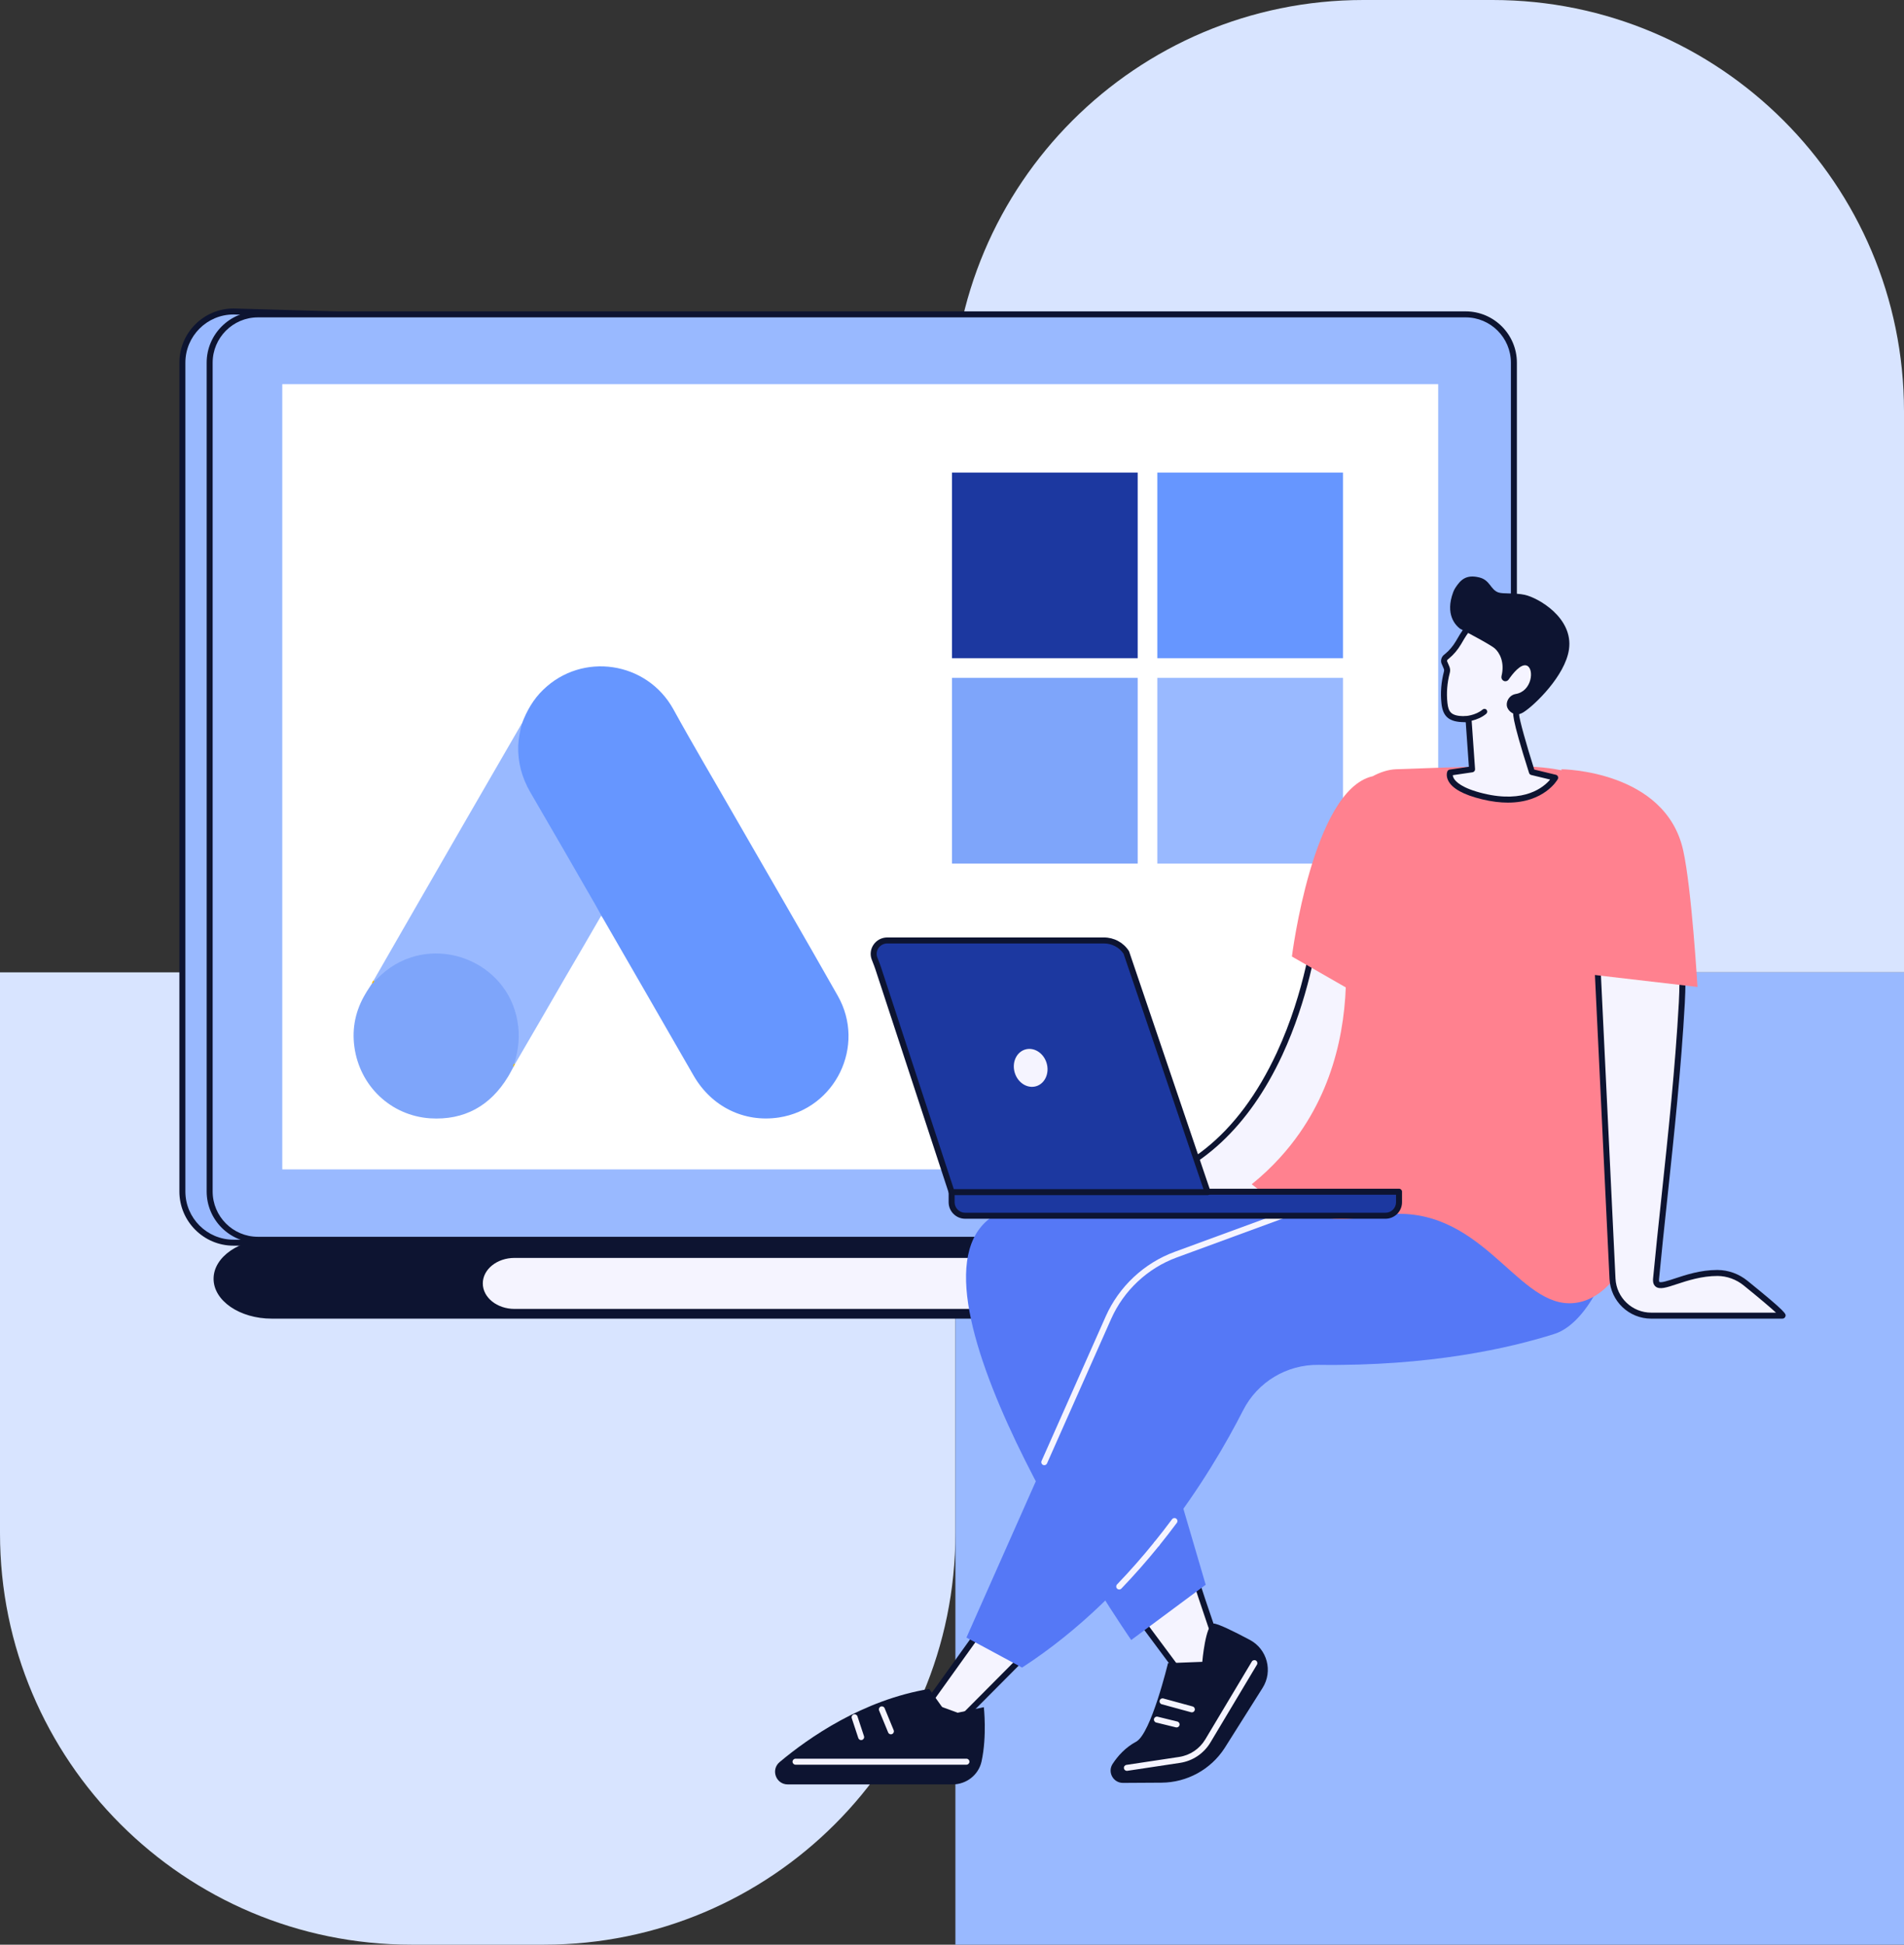 <?xml version="1.0" encoding="UTF-8"?> <svg xmlns="http://www.w3.org/2000/svg" width="560" height="572" viewBox="0 0 560 572" fill="none"><rect x="0" y="0" width="560" height="572" fill="#333333" stroke="none"/><g clip-path="url(#clip0_882_452)"><path d="M560 286L560 121C560 54.173 505.826 -2.368e-06 439 -5.28908e-06L401 -6.95011e-06C334.174 -9.87119e-06 280 54.173 280 121L280 286L560 286Z" fill="#D8E4FF"></path><path d="M281 286L281 451C281 517.826 226.826 572 160 572L121 572C54.173 572 -1.01335e-05 517.826 -7.21238e-06 451L0 286L281 286Z" fill="#D8E4FF"></path><rect x="560" y="286" width="286" height="279" transform="rotate(90 560 286)" fill="#99B9FF"></rect><rect x="382.826" y="376.955" width="225.321" height="222.885" transform="rotate(-180 382.826 376.955)" fill="#1C38A0"></rect><path d="M163.323 354.188C172.697 347.482 182.401 341.23 192.261 335.267C212.273 323.163 233.026 312.344 253.92 301.861C264.912 296.347 276.195 291.357 287.369 286.225C298.61 281.062 309.872 275.946 321.136 270.833C331.429 266.16 341.721 261.487 352.002 256.789C386.242 184.046 424.038 101.577 419.4 101.577L68.693 91.618C60.396 91.618 53.646 98.374 53.646 106.68V350.458C53.646 358.763 60.396 365.52 68.693 365.52H147.126C152.433 361.619 157.971 358.017 163.323 354.188Z" fill="#99B9FF"></path><path d="M68.688 366.4H147.41L147.643 366.229C150.619 364.042 153.726 361.91 156.729 359.848C159.067 358.243 161.484 356.583 163.83 354.905C172.452 348.737 181.899 342.561 192.712 336.022C213.812 323.26 235.691 311.991 254.31 302.649C262.806 298.387 271.622 294.372 280.149 290.489C282.679 289.336 285.208 288.185 287.732 287.026C298.886 281.902 310.067 276.823 321.495 271.635C331.056 267.295 341.893 262.375 352.363 257.59L352.657 257.456L352.794 257.165C423.72 106.484 421.313 102.685 420.407 101.256C420.181 100.9 419.813 100.695 419.395 100.695L68.713 90.737C59.906 90.737 52.762 97.888 52.762 106.679V350.457C52.762 359.248 59.906 366.4 68.688 366.4ZM146.834 364.637H68.688C60.877 364.637 54.522 358.276 54.522 350.458V106.68C54.522 98.861 60.877 92.5 68.688 92.5L418.926 102.445C419.01 106.21 409.742 132.034 351.339 256.121C340.962 260.863 330.239 265.73 320.768 270.03C309.339 275.218 298.155 280.299 286.998 285.424C284.476 286.583 281.948 287.733 279.42 288.885C270.878 292.774 262.046 296.797 253.521 301.074C234.871 310.431 212.953 321.721 191.801 334.513C180.949 341.076 171.465 347.277 162.806 353.471C160.474 355.139 158.064 356.794 155.733 358.395C152.796 360.41 149.762 362.493 146.834 364.637ZM419.343 102.457L419.37 102.458H419.37C419.361 102.458 419.352 102.458 419.343 102.457Z" fill="#0D1431"></path><path d="M431.066 92.469H75.861C68.021 92.469 61.665 98.831 61.665 106.679V350.457C61.665 358.305 68.021 364.667 75.861 364.667H431.066C438.906 364.667 445.262 358.305 445.262 350.457V106.679C445.262 98.831 438.906 92.469 431.066 92.469Z" fill="#99B9FF"></path><path d="M75.86 365.549H431.065C439.378 365.549 446.142 358.779 446.142 350.457V106.679C446.142 98.358 439.379 91.588 431.065 91.588H75.86C67.547 91.588 60.784 98.358 60.784 106.679V350.457C60.784 358.779 67.547 365.549 75.86 365.549ZM431.065 93.35C438.407 93.35 444.381 99.33 444.381 106.679V350.457C444.381 357.807 438.407 363.786 431.065 363.786H75.86C68.518 363.786 62.545 357.807 62.545 350.457V106.679C62.545 99.33 68.518 93.351 75.86 93.351H431.065V93.35Z" fill="#0D1431"></path><path d="M286.516 365.427H79.01C70.644 365.427 63.838 370.23 63.838 376.133C63.838 382.038 70.644 386.84 79.01 386.84H292.713C301.079 386.84 286.516 365.427 286.516 365.427Z" fill="#0D1431"></path><path d="M79.933 387.86H302.542C303.926 387.86 305.025 387.46 305.72 386.704C309.398 382.699 299.326 367.853 297.27 364.917L296.913 364.407H79.934C70.496 364.407 62.818 369.668 62.818 376.133C62.817 382.6 70.495 387.86 79.933 387.86ZM295.258 366.206C299.744 372.717 305.692 383.358 303.498 385.746C303.348 385.91 303.128 386.061 302.542 386.061H79.933C71.943 386.061 65.442 381.608 65.442 376.133C65.442 370.659 71.943 366.206 79.933 366.206H295.258Z" fill="#0D1431"></path><path d="M452.667 370H151.333C146.179 370 142 373.358 142 377.5C142 381.642 146.179 385 151.333 385H452.667C457.822 385 462 381.642 462 377.5C462 373.358 457.822 370 452.667 370Z" fill="#F5F4FF"></path><path d="M83.025 113H423V343.962H83.025V113Z" fill="white"></path><path d="M153.536 212.747C154.943 209.053 156.877 205.653 159.75 202.898C171.24 191.701 190.234 194.515 198.03 208.585C203.893 219.254 210.107 229.689 216.145 240.241C226.228 257.769 236.428 275.297 246.394 292.884C254.777 307.598 245.69 326.181 229.042 328.702C218.841 330.226 209.286 325.536 204.01 316.391C195.158 300.973 186.247 285.556 177.395 270.197C177.219 269.845 176.985 269.552 176.75 269.259C175.812 268.497 175.402 267.383 174.816 266.386C170.888 259.469 166.843 252.61 162.915 245.751C160.395 241.296 157.757 236.899 155.236 232.444C152.95 228.458 151.894 224.119 152.012 219.547C152.188 217.202 152.481 214.857 153.536 212.747Z" fill="#6696FF"></path><path d="M153.535 212.747C153.007 214.857 152.538 216.968 152.421 219.196C152.245 224.12 153.476 228.692 155.939 232.972C162.387 244.051 168.835 255.19 175.225 266.328C175.812 267.325 176.281 268.321 176.867 269.259C173.349 275.356 169.832 281.394 166.256 287.491C161.332 295.991 156.408 304.55 151.425 313.05C151.19 313.05 151.131 312.933 151.073 312.757C151.014 312.288 151.19 311.878 151.307 311.409C153.711 302.615 151.718 294.818 145.68 288.135C141.986 284.091 137.297 281.804 131.903 281.042C124.869 280.046 118.655 281.863 113.086 286.26C112.089 287.022 111.444 288.135 110.272 288.722C110.037 288.722 109.92 288.604 109.861 288.429C112.675 283.563 115.43 278.697 118.244 273.832C129.852 253.666 141.459 233.499 153.125 213.392C153.242 213.157 153.418 212.982 153.535 212.747Z" fill="#99B9FF"></path><path d="M110.095 288.604C111.209 287.608 112.264 286.553 113.437 285.615C127.682 274.359 149.079 282.508 152.186 300.329C152.948 304.608 152.538 308.712 151.248 312.816C151.19 313.167 151.131 313.46 151.014 313.812C150.486 314.75 150.017 315.747 149.431 316.685C144.214 325.302 136.534 329.582 126.451 328.937C114.902 328.116 105.816 319.44 104.233 307.95C103.471 302.381 104.585 297.163 107.457 292.356C108.044 291.301 108.747 290.363 109.392 289.308C109.685 289.073 109.568 288.604 110.095 288.604Z" fill="#7EA5FA"></path><path d="M110.095 288.604C109.861 288.839 109.861 289.249 109.451 289.308C109.392 288.897 109.626 288.663 109.861 288.37L110.095 288.604Z" fill="#FABC04"></path><path d="M151.014 313.812C150.78 313.401 151.014 313.108 151.249 312.815C151.307 312.874 151.424 312.991 151.483 313.049L151.014 313.812Z" fill="#E1C025"></path><path d="M334.612 193.612H280V139H334.612V193.612Z" fill="#1C38A0"></path><path d="M395 193.612H340.388V139H395V193.612Z" fill="#6696FF"></path><path d="M334.612 254.002H280V199.39H334.612V254.002Z" fill="#7EA5FA"></path><path d="M395 254.002H340.388V199.39H395V254.002Z" fill="#99B9FF"></path><path d="M360.972 490.496C359.481 488.987 350.866 462.162 350.866 462.162L333.844 474.319L352.506 499.426L360.972 490.496Z" fill="#F5F4FF"></path><path d="M352.505 500.308C352.746 500.308 352.977 500.209 353.144 500.033L361.61 491.103C361.934 490.761 361.931 490.224 361.605 489.885C360.519 488.571 354.958 472.024 351.704 461.892C351.618 461.624 351.41 461.413 351.143 461.325C350.876 461.238 350.583 461.28 350.355 461.444L333.332 473.603C333.139 473.74 333.01 473.949 332.974 474.184C332.937 474.418 332.996 474.656 333.137 474.846L351.799 499.953C351.955 500.162 352.194 500.291 352.454 500.306C352.47 500.307 352.488 500.308 352.505 500.308ZM359.874 490.374L352.587 498.06L335.085 474.515L350.397 463.579C352.573 470.325 357.878 486.52 359.874 490.374Z" fill="#0D1431"></path><path d="M330.296 524.416L341.616 524.348C349.106 524.304 356.073 520.495 360.157 514.21L371.351 496.47C374.444 491.568 372.714 485.072 367.599 482.351C362.927 479.866 358.031 477.444 356.884 477.553C354.555 477.775 353.615 488.804 353.615 488.804L343.53 489.193C343.53 489.193 338.546 509.933 334.163 512.29C330.969 514.008 328.739 516.529 327.24 518.831C325.668 521.242 327.42 524.433 330.296 524.416Z" fill="#0D1431"></path><path d="M331.434 520.872C331.478 520.872 331.522 520.869 331.566 520.862L347.051 518.528C350.799 517.963 354.064 515.772 356.01 512.518L369.692 489.637C369.942 489.219 369.806 488.678 369.389 488.428C368.972 488.178 368.432 488.313 368.181 488.731L354.499 511.612C352.825 514.412 350.014 516.298 346.789 516.785L331.305 519.119C330.824 519.191 330.493 519.641 330.565 520.122C330.63 520.559 331.006 520.872 331.434 520.872Z" fill="#F5F4FF"></path><path d="M350.549 503.665C350.936 503.665 351.291 503.407 351.397 503.015C351.525 502.545 351.249 502.061 350.779 501.933L342.153 499.582C341.684 499.455 341.2 499.731 341.072 500.2C340.944 500.67 341.221 501.154 341.69 501.283L350.317 503.634C350.394 503.655 350.472 503.665 350.549 503.665Z" fill="#F5F4FF"></path><path d="M346.056 508.101C346.453 508.101 346.813 507.831 346.911 507.429C347.027 506.956 346.737 506.479 346.265 506.363L340.481 504.946C340.009 504.831 339.532 505.12 339.416 505.593C339.301 506.066 339.59 506.542 340.062 506.659L345.846 508.075C345.917 508.093 345.987 508.101 346.056 508.101Z" fill="#F5F4FF"></path><path d="M302.884 485.379L283.121 505.257L272.643 501.405L290.862 475.975L302.884 485.379Z" fill="#F5F4FF"></path><path d="M283.12 506.137C283.35 506.137 283.576 506.047 283.744 505.878L303.507 486.001C303.685 485.822 303.778 485.575 303.762 485.324C303.746 485.072 303.624 484.839 303.425 484.685L291.403 475.28C291.214 475.132 290.974 475.067 290.735 475.102C290.498 475.136 290.285 475.266 290.145 475.461L271.927 500.891C271.767 501.115 271.72 501.401 271.801 501.664C271.882 501.927 272.081 502.137 272.339 502.232L282.816 506.084C282.916 506.12 283.018 506.137 283.12 506.137ZM301.559 485.462L282.894 504.234L274.033 500.977L291.042 477.235L301.559 485.462Z" fill="#0D1431"></path><path d="M289.363 502.145C289.363 502.145 290.318 510.602 288.698 518.075C287.834 522.057 284.249 524.857 280.179 524.857H231.675C228.208 524.857 226.636 520.526 229.294 518.297C237.918 511.063 253.783 500.02 273.289 496.778L278.729 504.4L289.363 502.145Z" fill="#0D1431"></path><path d="M233.981 519.064H284.249C284.736 519.064 285.13 518.669 285.13 518.182C285.13 517.696 284.736 517.301 284.249 517.301H233.981C233.495 517.301 233.101 517.696 233.101 518.182C233.101 518.669 233.495 519.064 233.981 519.064Z" fill="#F5F4FF"></path><path d="M262.032 510.125C262.144 510.125 262.258 510.103 262.368 510.058C262.818 509.873 263.032 509.357 262.846 508.908L260.185 502.447C259.999 501.997 259.485 501.783 259.035 501.968C258.586 502.153 258.371 502.669 258.557 503.118L261.218 509.579C261.358 509.919 261.686 510.125 262.032 510.125Z" fill="#F5F4FF"></path><path d="M253.28 511.824C253.371 511.824 253.464 511.809 253.556 511.779C254.017 511.626 254.268 511.127 254.115 510.665L252.19 504.837C252.037 504.374 251.54 504.124 251.077 504.277C250.616 504.43 250.365 504.929 250.518 505.391L252.443 511.219C252.566 511.59 252.91 511.824 253.28 511.824Z" fill="#F5F4FF"></path><path d="M407.497 346.286C407.497 346.286 317.173 335.762 290.315 359.035C263.456 382.308 332.713 482.388 332.713 482.388L354.615 466.129L333.84 395.393L417.334 371.658L407.497 346.286Z" fill="#5578F6"></path><path d="M457.206 392.349C444.086 396.517 420.61 401.906 387.798 401.458C378.475 401.331 369.868 406.487 365.633 414.801C355.914 433.88 334.879 468.232 300.615 490.497L284.249 481.671L326.018 387.553C329.831 378.96 336.963 372.281 345.782 369.045L428.562 338.659C428.562 338.659 454.23 331.478 466.814 354.415C469.061 358.51 473.235 351.188 474.229 354.493C477.637 365.825 468.474 388.769 457.206 392.349Z" fill="#5578F6"></path><path d="M307.144 430.966C307.482 430.966 307.804 430.771 307.949 430.442L326.824 387.911C330.52 379.584 337.541 373.008 346.088 369.872L385.73 355.321C386.187 355.153 386.421 354.647 386.254 354.19C386.086 353.732 385.58 353.499 385.124 353.666L345.481 368.217C336.49 371.517 329.103 378.435 325.215 387.195L306.34 429.726C306.142 430.172 306.343 430.692 306.787 430.89C306.904 430.942 307.025 430.966 307.144 430.966Z" fill="#F5F4FF"></path><path d="M329.183 467.528C329.414 467.528 329.645 467.438 329.818 467.258C333.621 463.298 337.361 459.049 340.934 454.627C341.24 454.249 341.181 453.694 340.803 453.388C340.424 453.082 339.87 453.141 339.565 453.519C336.023 457.901 332.316 462.113 328.548 466.036C328.211 466.387 328.222 466.945 328.573 467.282C328.744 467.447 328.964 467.528 329.183 467.528Z" fill="#F5F4FF"></path><path d="M340.247 454.953C340.504 454.953 340.758 454.841 340.932 454.626C342.683 452.459 344.433 450.203 346.133 447.918C346.424 447.527 346.343 446.975 345.953 446.685C345.563 446.394 345.012 446.475 344.721 446.865C343.035 449.131 341.299 451.369 339.563 453.518C339.257 453.896 339.315 454.451 339.694 454.757C339.856 454.889 340.052 454.953 340.247 454.953Z" fill="#F5F4FF"></path><path d="M386.989 273.258C386.989 273.258 379.045 345.467 325.699 350.192L386.989 351.063C386.989 351.063 409.683 305.031 410.605 287.108C411.526 269.184 386.989 273.258 386.989 273.258Z" fill="#F5F4FF"></path><path d="M386.989 351.944C387.323 351.944 387.63 351.754 387.778 351.453C388.708 349.567 410.563 305.052 411.483 287.153C411.719 282.564 410.376 278.93 407.492 276.352C400.598 270.189 387.403 272.295 386.845 272.389C386.456 272.453 386.157 272.769 386.114 273.162C386.094 273.341 384.036 291.321 375.531 309.622C364.188 334.031 347.395 347.385 325.621 349.314C325.154 349.355 324.801 349.755 324.818 350.224C324.836 350.693 325.217 351.066 325.686 351.073L386.976 351.944C386.981 351.944 386.985 351.944 386.989 351.944ZM392.643 273.748C396.919 273.748 402.709 274.437 406.322 277.668C408.787 279.874 409.932 283.034 409.725 287.062C408.875 303.607 388.894 345.138 386.443 350.174L335.169 349.445C352.961 344.778 367.353 331.421 377.147 310.324C384.82 293.795 387.31 277.528 387.777 274.039C388.684 273.927 390.468 273.748 392.643 273.748Z" fill="#0D1431"></path><path d="M462.911 227.366C452.562 224.931 448.244 224.899 410.627 226.262C401.432 226.596 390.496 238.146 389.414 247.292C392.337 256.065 405.823 299.378 382.279 333.218C378.938 338.02 374.396 343.286 368.161 348.334C371.664 351.17 377.108 354.861 384.418 357.034C396.555 360.641 402.658 356.742 412.439 357.034C438.311 357.806 447.798 386.65 464.509 383.028C468.971 382.061 474.885 378.577 480.43 366.89C483.572 357.199 486.369 345.822 487.926 332.961C492.148 298.101 485.241 269.075 479.07 250.859C477.238 245.108 475.111 230.237 462.911 227.366Z" fill="#FF818F"></path><path d="M379.972 281.349C379.972 281.349 386.056 232.523 403.587 228.355L399.561 292.582L379.972 281.349Z" fill="#FF818F"></path><path d="M494.793 279.576C494.92 285.375 494.89 290.678 494.651 294.985C493.115 322.736 489.369 351.95 487.077 376.112C486.592 381.229 494.707 374.374 505.165 374.427C508.174 374.443 511.079 375.524 513.417 377.419C517.671 380.87 525.082 386.979 524.217 386.979H485.661C479.573 386.979 474.558 382.194 474.266 376.107L469.098 268.489L494.793 279.576Z" fill="#F5F4FF"></path><path d="M485.662 387.861H524.218C524.629 387.861 524.981 387.618 525.114 387.241C525.383 386.48 525.518 386.099 513.972 376.736C511.456 374.695 508.33 373.562 505.171 373.546C505.129 373.546 505.088 373.546 505.046 373.546C500.173 373.546 495.81 374.989 492.617 376.045C490.778 376.652 488.491 377.408 488.048 377.053C487.992 377.008 487.9 376.772 487.955 376.196C488.662 368.746 489.498 360.898 490.383 352.588C492.391 333.737 494.468 314.245 495.532 295.035C495.761 290.887 495.809 285.679 495.674 279.557L495.662 278.991L468.152 267.122L473.388 376.15C473.703 382.717 479.094 387.861 485.662 387.861ZM522.352 386.098H485.662C480.035 386.098 475.416 381.691 475.146 376.065L470.046 269.858L493.925 280.162C494.044 285.994 493.993 290.963 493.773 294.937C492.712 314.102 490.637 333.572 488.632 352.401C487.746 360.716 486.909 368.569 486.202 376.03C486.162 376.445 486.043 377.707 486.95 378.431C488.139 379.381 490.14 378.72 493.169 377.718C496.274 376.691 500.518 375.3 505.162 375.309C507.922 375.323 510.658 376.316 512.864 378.105C517.903 382.192 520.878 384.736 522.352 386.098Z" fill="#0D1431"></path><path d="M469.085 268.316C477.093 271.709 486.498 275.708 494.782 279.267C494.785 279.371 494.786 279.472 494.788 279.576L469.094 268.489L469.085 268.316Z" fill="#F5F4FF"></path><path d="M495.697 280.928L495.647 278.68L495.128 278.458C486.194 274.619 476.221 270.383 469.427 267.504L468.137 266.958L468.239 269.081L495.697 280.928Z" fill="#0D1431"></path><path d="M499.263 290.299C499.263 290.299 497.549 261.294 495.046 250.087C489.779 226.511 459.255 226.263 459.255 226.263L464.586 286.268L499.263 290.299Z" fill="#FF818F"></path><path d="M432.964 226.284L431.93 211.615C431.23 211.566 430.746 211.536 430.603 211.535C426.514 211.487 425.186 210.161 424.834 206.8C424.614 204.698 424.536 201.575 425.56 197.668C425.669 197.251 425.646 196.808 425.477 196.411L424.777 194.772C424.633 194.235 424.818 193.655 425.249 193.302L425.621 192.996C426.954 191.902 428.063 190.556 428.953 189.062C429.771 187.687 431.161 185.112 432.115 184.656C434.801 183.371 445.701 177.664 451.794 187.637C456.544 195.414 448.782 206.118 445.961 209.625C445.279 210.473 450.566 227.096 450.566 227.096L457.402 228.749C457.402 228.749 452.127 238.126 436.106 234.248C424.697 231.486 426.509 227.237 426.509 227.237L432.964 226.284Z" fill="#F5F4FF"></path><path d="M443.492 236.08C454.141 236.08 457.98 229.518 458.169 229.181C458.304 228.94 458.319 228.65 458.209 228.397C458.099 228.144 457.877 227.957 457.608 227.892L451.255 226.355C449.006 219.248 446.799 211.471 446.777 210.014C450.24 205.669 457.391 195.112 452.544 187.177C448.357 180.324 441.452 179.161 432.021 183.722L431.735 183.86C430.746 184.333 429.754 185.94 428.559 187.991C428.429 188.214 428.307 188.424 428.195 188.611C427.321 190.079 426.267 191.326 425.062 192.314L424.689 192.62C423.99 193.194 423.691 194.128 423.926 195.002C423.937 195.041 423.95 195.08 423.966 195.118L424.666 196.757C424.754 196.965 424.769 197.208 424.707 197.444C423.87 200.636 423.625 203.726 423.957 206.891C424.368 210.816 426.228 212.365 430.592 212.415C430.668 212.416 430.845 212.426 431.104 212.442L432.027 225.531L426.379 226.364C426.076 226.409 425.818 226.608 425.698 226.89C425.645 227.013 425.207 228.132 425.949 229.612C427.116 231.941 430.463 233.789 435.897 235.104C438.745 235.793 441.267 236.08 443.492 236.08ZM455.923 229.298C454.084 231.492 448.471 236.335 436.312 233.39C429.986 231.86 428.117 229.921 427.566 228.902C427.373 228.545 427.304 228.24 427.287 228.012L433.092 227.156C433.547 227.089 433.874 226.682 433.841 226.222L432.807 211.553C432.776 211.114 432.427 210.765 431.989 210.735C431.263 210.685 430.761 210.654 430.613 210.653C426.765 210.608 425.991 209.4 425.709 206.708C425.4 203.758 425.629 200.874 426.411 197.891C426.571 197.28 426.527 196.631 426.286 196.066L425.617 194.496C425.584 194.307 425.656 194.106 425.806 193.983L426.179 193.677C427.542 192.559 428.729 191.157 429.708 189.513C429.822 189.321 429.947 189.107 430.081 188.878C430.63 187.935 431.916 185.727 432.494 185.45L432.787 185.309C435.947 183.78 445.564 179.131 451.042 188.097C455.368 195.177 448.45 205.125 445.274 209.072C444.932 209.497 444.296 210.288 449.726 227.363C449.82 227.657 450.059 227.88 450.359 227.952L455.923 229.298Z" fill="#0D1431"></path><path d="M448.433 174.956C445.478 174.318 442.084 174.773 440.65 174.245C438.338 173.394 438.274 170.622 435.075 169.843C431.202 168.9 429.587 170.555 428.072 172.862C427.82 173.247 427.598 173.677 427.416 174.164C424.982 180.7 428.055 183.886 429.424 184.924C429.424 184.924 438.136 189.43 439.627 190.717C441.022 191.921 442.632 194.773 441.62 198.87C441.489 199.399 441.719 199.948 442.166 200.218C442.69 200.534 443.368 200.384 443.727 199.862C444.86 198.217 447.335 195.038 449.096 195.791C451.308 196.737 450.619 203.374 445.738 204.14C444.24 204.375 443.022 205.911 443.17 207.482C443.266 208.506 444.231 209.75 445.666 210.08C446.541 210.281 447.406 209.927 448.177 209.434C451.362 207.399 460.345 198.768 461.461 191.029C462.806 181.707 452.364 175.803 448.433 174.956Z" fill="#0D1431"></path><path d="M430.829 212.286C430.839 212.286 430.849 212.286 430.86 212.286C431.01 212.28 434.569 212.125 437.136 209.943C437.481 209.65 437.523 209.133 437.23 208.788C436.938 208.443 436.421 208.403 436.077 208.694C433.937 210.514 430.831 210.649 430.799 210.65C430.348 210.667 429.996 211.047 430.012 211.498C430.028 211.939 430.391 212.286 430.829 212.286Z" fill="#0D1431"></path><path d="M282.665 357.595H408.706C410.238 357.595 411.479 356.352 411.479 354.819V350.523H279.891V354.819C279.891 356.352 281.133 357.595 282.665 357.595Z" fill="#1C38A0"></path><path d="M283.86 358.476H407.51C410.184 358.476 412.359 356.298 412.359 353.622V350.523C412.359 350.037 411.965 349.642 411.479 349.642H279.891C279.405 349.642 279.01 350.037 279.01 350.523V353.622C279.01 356.298 281.186 358.476 283.86 358.476ZM410.598 351.404V353.622C410.598 355.327 409.213 356.714 407.51 356.714H283.86C282.157 356.714 280.771 355.327 280.771 353.622V351.404H410.598Z" fill="#0D1431"></path><path d="M279.894 350.65H355.188L331.266 280.16C329.834 277.955 327.34 276.618 324.659 276.618H261.009C258.122 276.618 256.262 279.423 257.204 281.899C257.579 282.884 257.983 283.858 258.312 284.858L279.894 350.65Z" fill="#1C38A0"></path><path d="M279.893 351.532H355.188C355.472 351.532 355.738 351.395 355.904 351.164C356.069 350.933 356.113 350.636 356.022 350.367L332.099 279.877C332.075 279.808 332.043 279.742 332.003 279.681C330.401 277.211 327.655 275.737 324.659 275.737H261.009C259.342 275.737 257.854 276.51 256.927 277.857C256.038 279.148 255.834 280.777 256.381 282.214C256.487 282.493 256.596 282.771 256.704 283.049C256.971 283.732 257.246 284.437 257.475 285.133L279.057 350.926C279.175 351.288 279.513 351.532 279.893 351.532ZM353.959 349.769H280.531L259.148 284.583C258.904 283.84 258.62 283.111 258.345 282.406C258.238 282.133 258.131 281.859 258.027 281.585C257.686 280.69 257.817 279.67 258.376 278.856C258.97 277.994 259.93 277.499 261.008 277.499H324.659C327.02 277.499 329.183 278.638 330.468 280.551L353.959 349.769Z" fill="#0D1431"></path><path d="M307.827 312.682C308.724 315.663 307.352 318.713 304.764 319.495C302.175 320.277 299.35 318.494 298.453 315.514C297.556 312.534 298.927 309.484 301.516 308.702C304.104 307.92 306.93 309.702 307.827 312.682Z" fill="#F5F4FF"></path></g><defs><clipPath id="clip0_882_452"><rect width="560" height="572" fill="white"></rect></clipPath></defs></svg> 